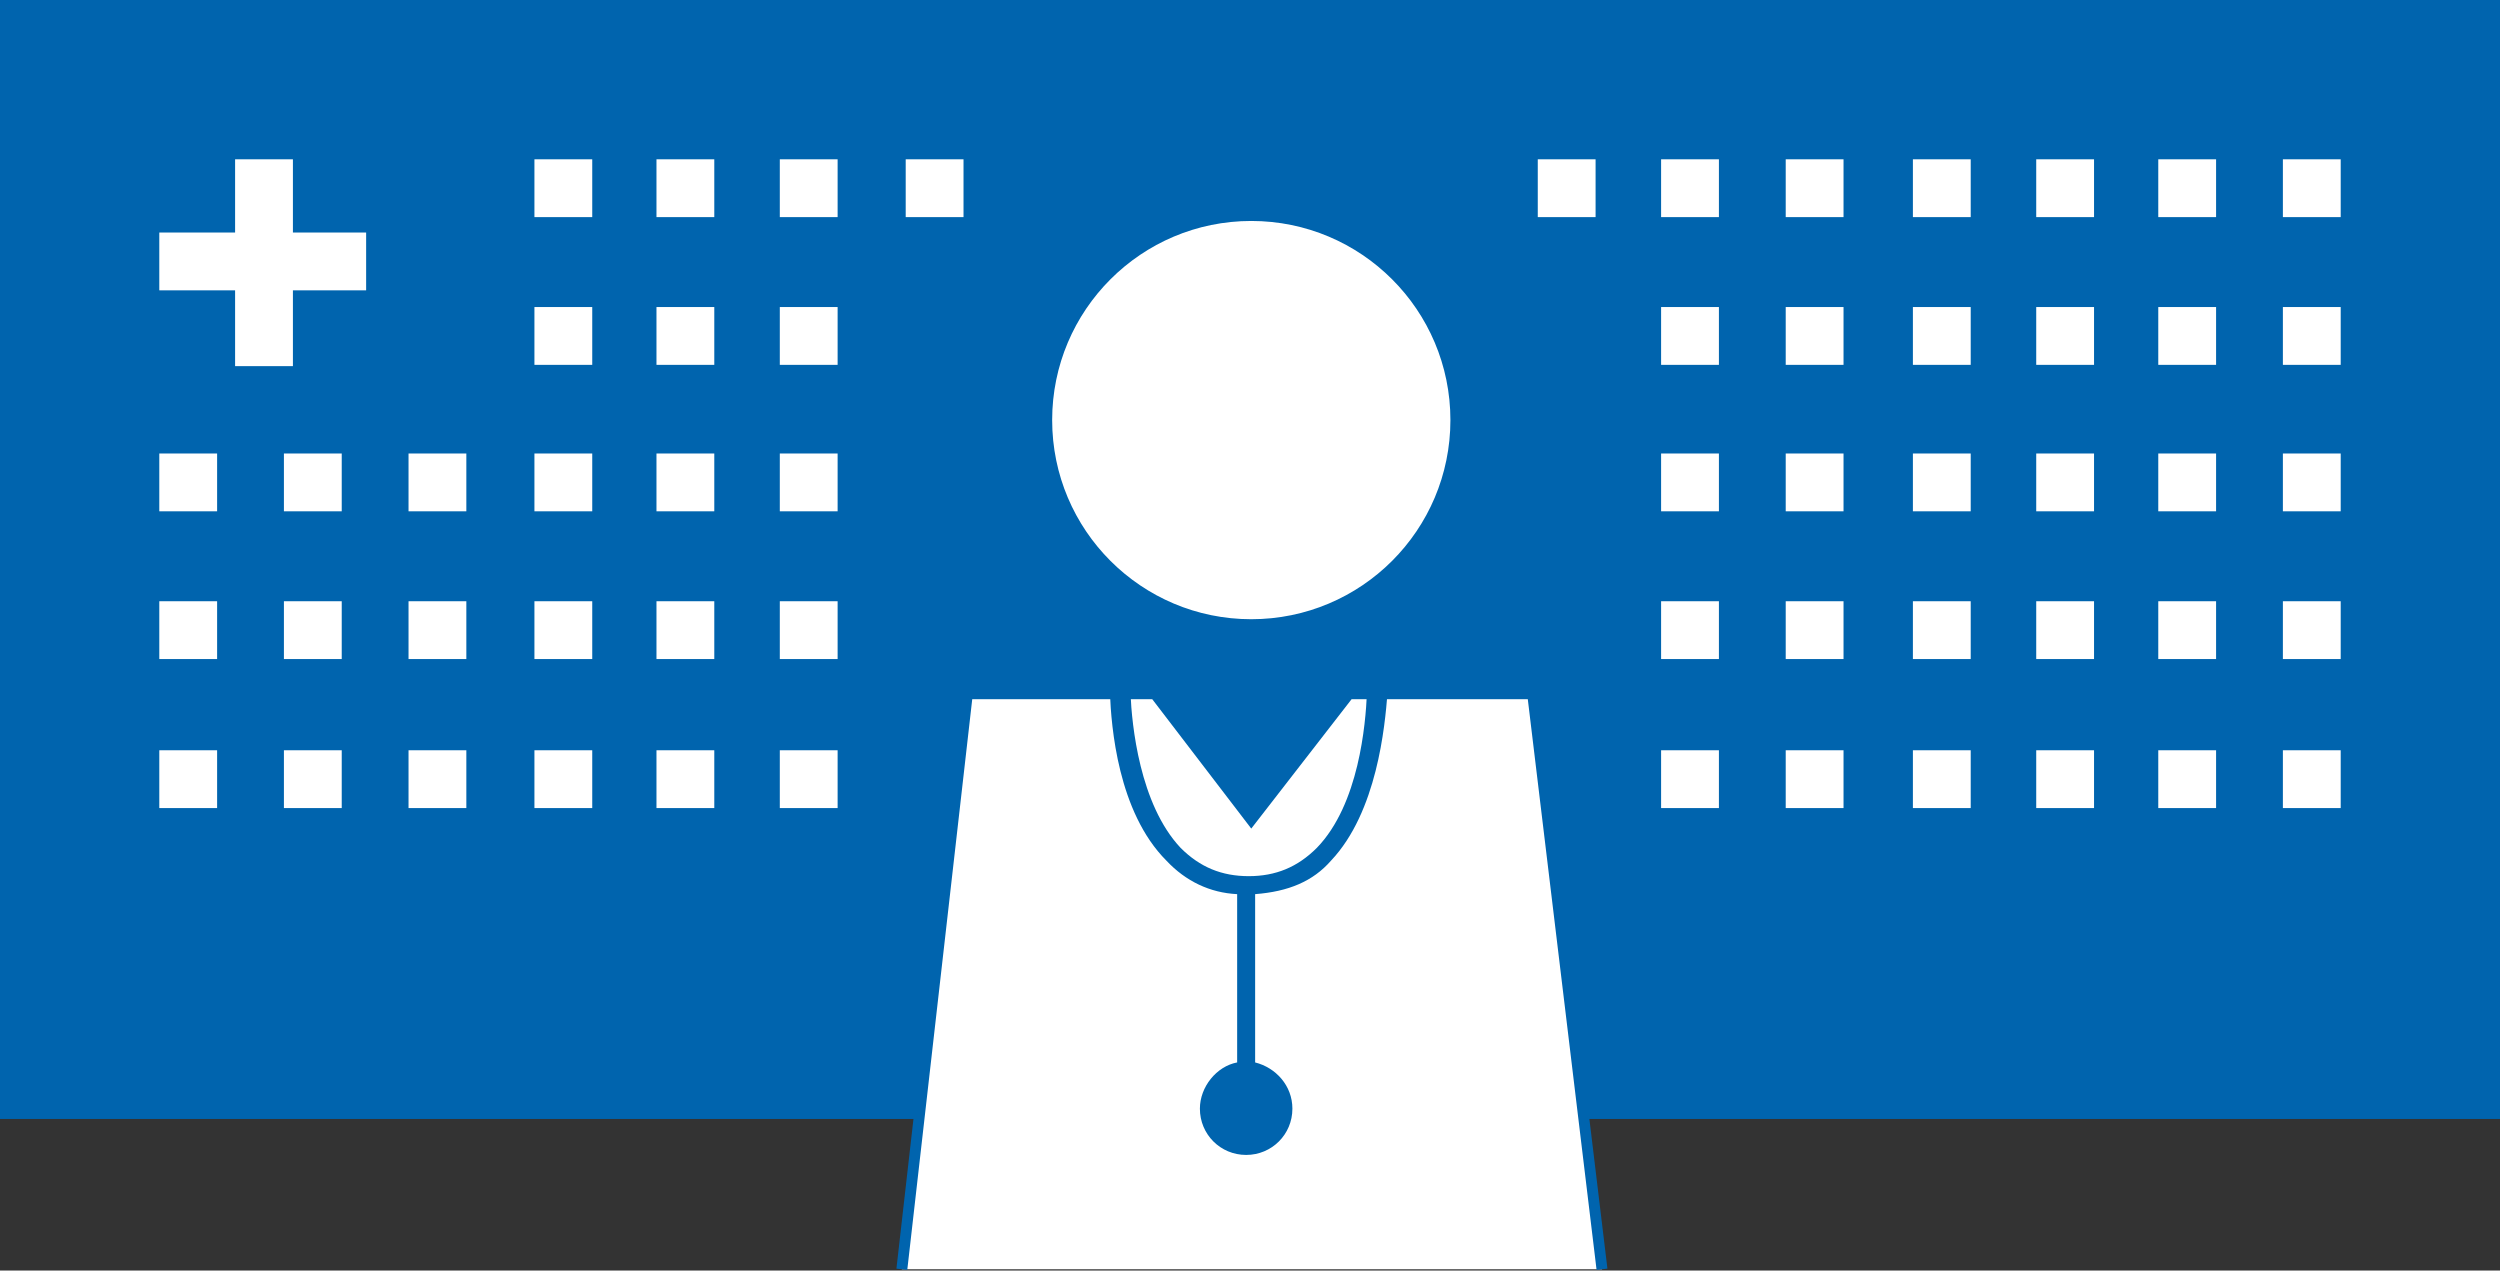 <?xml version="1.0" encoding="utf-8"?>
<!-- Generator: Adobe Illustrator 19.2.1, SVG Export Plug-In . SVG Version: 6.00 Build 0)  -->
<svg version="1.1" id="レイヤー_2" xmlns="http://www.w3.org/2000/svg" xmlns:xlink="http://www.w3.org/1999/xlink" x="0px"
	 y="0px" viewBox="0 0 194.6 98.9" style="enable-background:new 0 0 194.6 98.9;" xml:space="preserve">
<rect x="0" y="0" width="194.6" height="98.9" fill="#333333" stroke="none"/>
<style type="text/css">
	.st0{fill:#0064AE;}
	.st1{fill:#FFFFFF;stroke:#0064AE;stroke-width:0.85;stroke-miterlimit:10;}
	.st2{fill:#FFFFFF;}
</style>
<rect class="st0" width="194.6" height="87.1"/>
<polyline class="st1" points="124.7,98.8 119.3,54 105,54 97.4,63.8 89.9,54 75.3,54 70.2,98.8 "/>
<g>
	<g>
		<circle class="st2" cx="97.4" cy="32.7" r="15.5"/>
	</g>
	<path class="st0" d="M103.6,67c3.6-3.8,4.2-10.5,4.4-13h-1.6c-0.1,2.3-0.6,8.6-3.9,12c-1.5,1.5-3.2,2.2-5.3,2.2s-3.8-0.7-5.3-2.2
		c-3.2-3.4-3.8-9.6-3.9-12h-1.6c0.1,2.5,0.6,9.2,4.4,13c1.5,1.6,3.4,2.5,5.5,2.6v13.1c-1.6,0.3-2.9,1.9-2.9,3.6c0,2,1.6,3.6,3.6,3.6
		s3.6-1.6,3.6-3.6c0-1.8-1.3-3.2-2.9-3.6V69.6C100.3,69.4,102.2,68.6,103.6,67z"/>
</g>
<g>
	<rect x="177.7" y="12.4" class="st2" width="4.5" height="4.5"/>
</g>
<g>
	<rect x="177.7" y="23.9" class="st2" width="4.5" height="4.5"/>
</g>
<g>
	<rect x="177.7" y="35.3" class="st2" width="4.5" height="4.5"/>
</g>
<g>
	<rect x="177.7" y="46.8" class="st2" width="4.5" height="4.5"/>
</g>
<g>
	<rect x="177.7" y="58.4" class="st2" width="4.5" height="4.5"/>
</g>
<g>
	<rect x="168" y="12.4" class="st2" width="4.5" height="4.5"/>
</g>
<g>
	<rect x="168" y="23.9" class="st2" width="4.5" height="4.5"/>
</g>
<g>
	<rect x="168" y="35.3" class="st2" width="4.5" height="4.5"/>
</g>
<g>
	<rect x="168" y="46.8" class="st2" width="4.5" height="4.5"/>
</g>
<g>
	<rect x="168" y="58.4" class="st2" width="4.5" height="4.5"/>
</g>
<g>
	<rect x="158.5" y="12.4" class="st2" width="4.5" height="4.5"/>
</g>
<g>
	<rect x="158.5" y="23.9" class="st2" width="4.5" height="4.5"/>
</g>
<g>
	<rect x="158.5" y="35.3" class="st2" width="4.5" height="4.5"/>
</g>
<g>
	<rect x="158.5" y="46.8" class="st2" width="4.5" height="4.5"/>
</g>
<g>
	<rect x="158.5" y="58.4" class="st2" width="4.5" height="4.5"/>
</g>
<g>
	<rect x="148.9" y="12.4" class="st2" width="4.5" height="4.5"/>
</g>
<g>
	<rect x="148.9" y="23.9" class="st2" width="4.5" height="4.5"/>
</g>
<g>
	<rect x="148.9" y="35.3" class="st2" width="4.5" height="4.5"/>
</g>
<g>
	<rect x="148.9" y="46.8" class="st2" width="4.5" height="4.5"/>
</g>
<g>
	<rect x="148.9" y="58.4" class="st2" width="4.5" height="4.5"/>
</g>
<g>
	<rect x="139" y="12.4" class="st2" width="4.5" height="4.5"/>
</g>
<g>
	<rect x="139" y="23.9" class="st2" width="4.5" height="4.5"/>
</g>
<g>
	<rect x="139" y="35.3" class="st2" width="4.5" height="4.5"/>
</g>
<g>
	<rect x="139" y="46.8" class="st2" width="4.5" height="4.5"/>
</g>
<g>
	<rect x="139" y="58.4" class="st2" width="4.5" height="4.5"/>
</g>
<g>
	<rect x="129.3" y="12.4" class="st2" width="4.5" height="4.5"/>
</g>
<g>
	<rect x="129.3" y="23.9" class="st2" width="4.5" height="4.5"/>
</g>
<g>
	<rect x="129.3" y="35.3" class="st2" width="4.5" height="4.5"/>
</g>
<g>
	<rect x="129.3" y="46.8" class="st2" width="4.5" height="4.5"/>
</g>
<g>
	<rect x="129.3" y="58.4" class="st2" width="4.5" height="4.5"/>
</g>
<g>
	<rect x="60.7" y="12.4" class="st2" width="4.5" height="4.5"/>
</g>
<g>
	<rect x="60.7" y="23.9" class="st2" width="4.5" height="4.5"/>
</g>
<g>
	<rect x="60.7" y="35.3" class="st2" width="4.5" height="4.5"/>
</g>
<g>
	<rect x="60.7" y="46.8" class="st2" width="4.5" height="4.5"/>
</g>
<g>
	<rect x="60.7" y="58.4" class="st2" width="4.5" height="4.5"/>
</g>
<g>
	<rect x="51.1" y="12.4" class="st2" width="4.5" height="4.5"/>
</g>
<g>
	<rect x="70.5" y="12.4" class="st2" width="4.5" height="4.5"/>
</g>
<g>
	<rect x="119.7" y="12.4" class="st2" width="4.5" height="4.5"/>
</g>
<g>
	<rect x="51.1" y="23.9" class="st2" width="4.5" height="4.5"/>
</g>
<g>
	<rect x="51.1" y="35.3" class="st2" width="4.5" height="4.5"/>
</g>
<g>
	<rect x="51.1" y="46.8" class="st2" width="4.5" height="4.5"/>
</g>
<g>
	<rect x="51.1" y="58.4" class="st2" width="4.5" height="4.5"/>
</g>
<g>
	<rect x="41.6" y="12.4" class="st2" width="4.5" height="4.5"/>
</g>
<g>
	<rect x="41.6" y="23.9" class="st2" width="4.5" height="4.5"/>
</g>
<g>
	<rect x="41.6" y="35.3" class="st2" width="4.5" height="4.5"/>
</g>
<g>
	<rect x="41.6" y="46.8" class="st2" width="4.5" height="4.5"/>
</g>
<g>
	<rect x="41.6" y="58.4" class="st2" width="4.5" height="4.5"/>
</g>
<g>
	<rect x="31.8" y="35.3" class="st2" width="4.5" height="4.5"/>
</g>
<g>
	<rect x="31.8" y="46.8" class="st2" width="4.5" height="4.5"/>
</g>
<g>
	<rect x="31.8" y="58.4" class="st2" width="4.5" height="4.5"/>
</g>
<g>
	<rect x="22.1" y="35.3" class="st2" width="4.5" height="4.5"/>
</g>
<g>
	<rect x="22.1" y="46.8" class="st2" width="4.5" height="4.5"/>
</g>
<g>
	<rect x="22.1" y="58.4" class="st2" width="4.5" height="4.5"/>
</g>
<g>
	<g>
		<rect x="18.3" y="12.4" class="st2" width="4.5" height="16.1"/>
	</g>
	<g>
		<rect x="12.4" y="18.1" class="st2" width="16.1" height="4.5"/>
	</g>
</g>
<g>
	<rect x="12.4" y="35.3" class="st2" width="4.5" height="4.5"/>
</g>
<g>
	<rect x="12.4" y="46.8" class="st2" width="4.5" height="4.5"/>
</g>
<g>
	<rect x="12.4" y="58.4" class="st2" width="4.5" height="4.5"/>
</g>
</svg>
